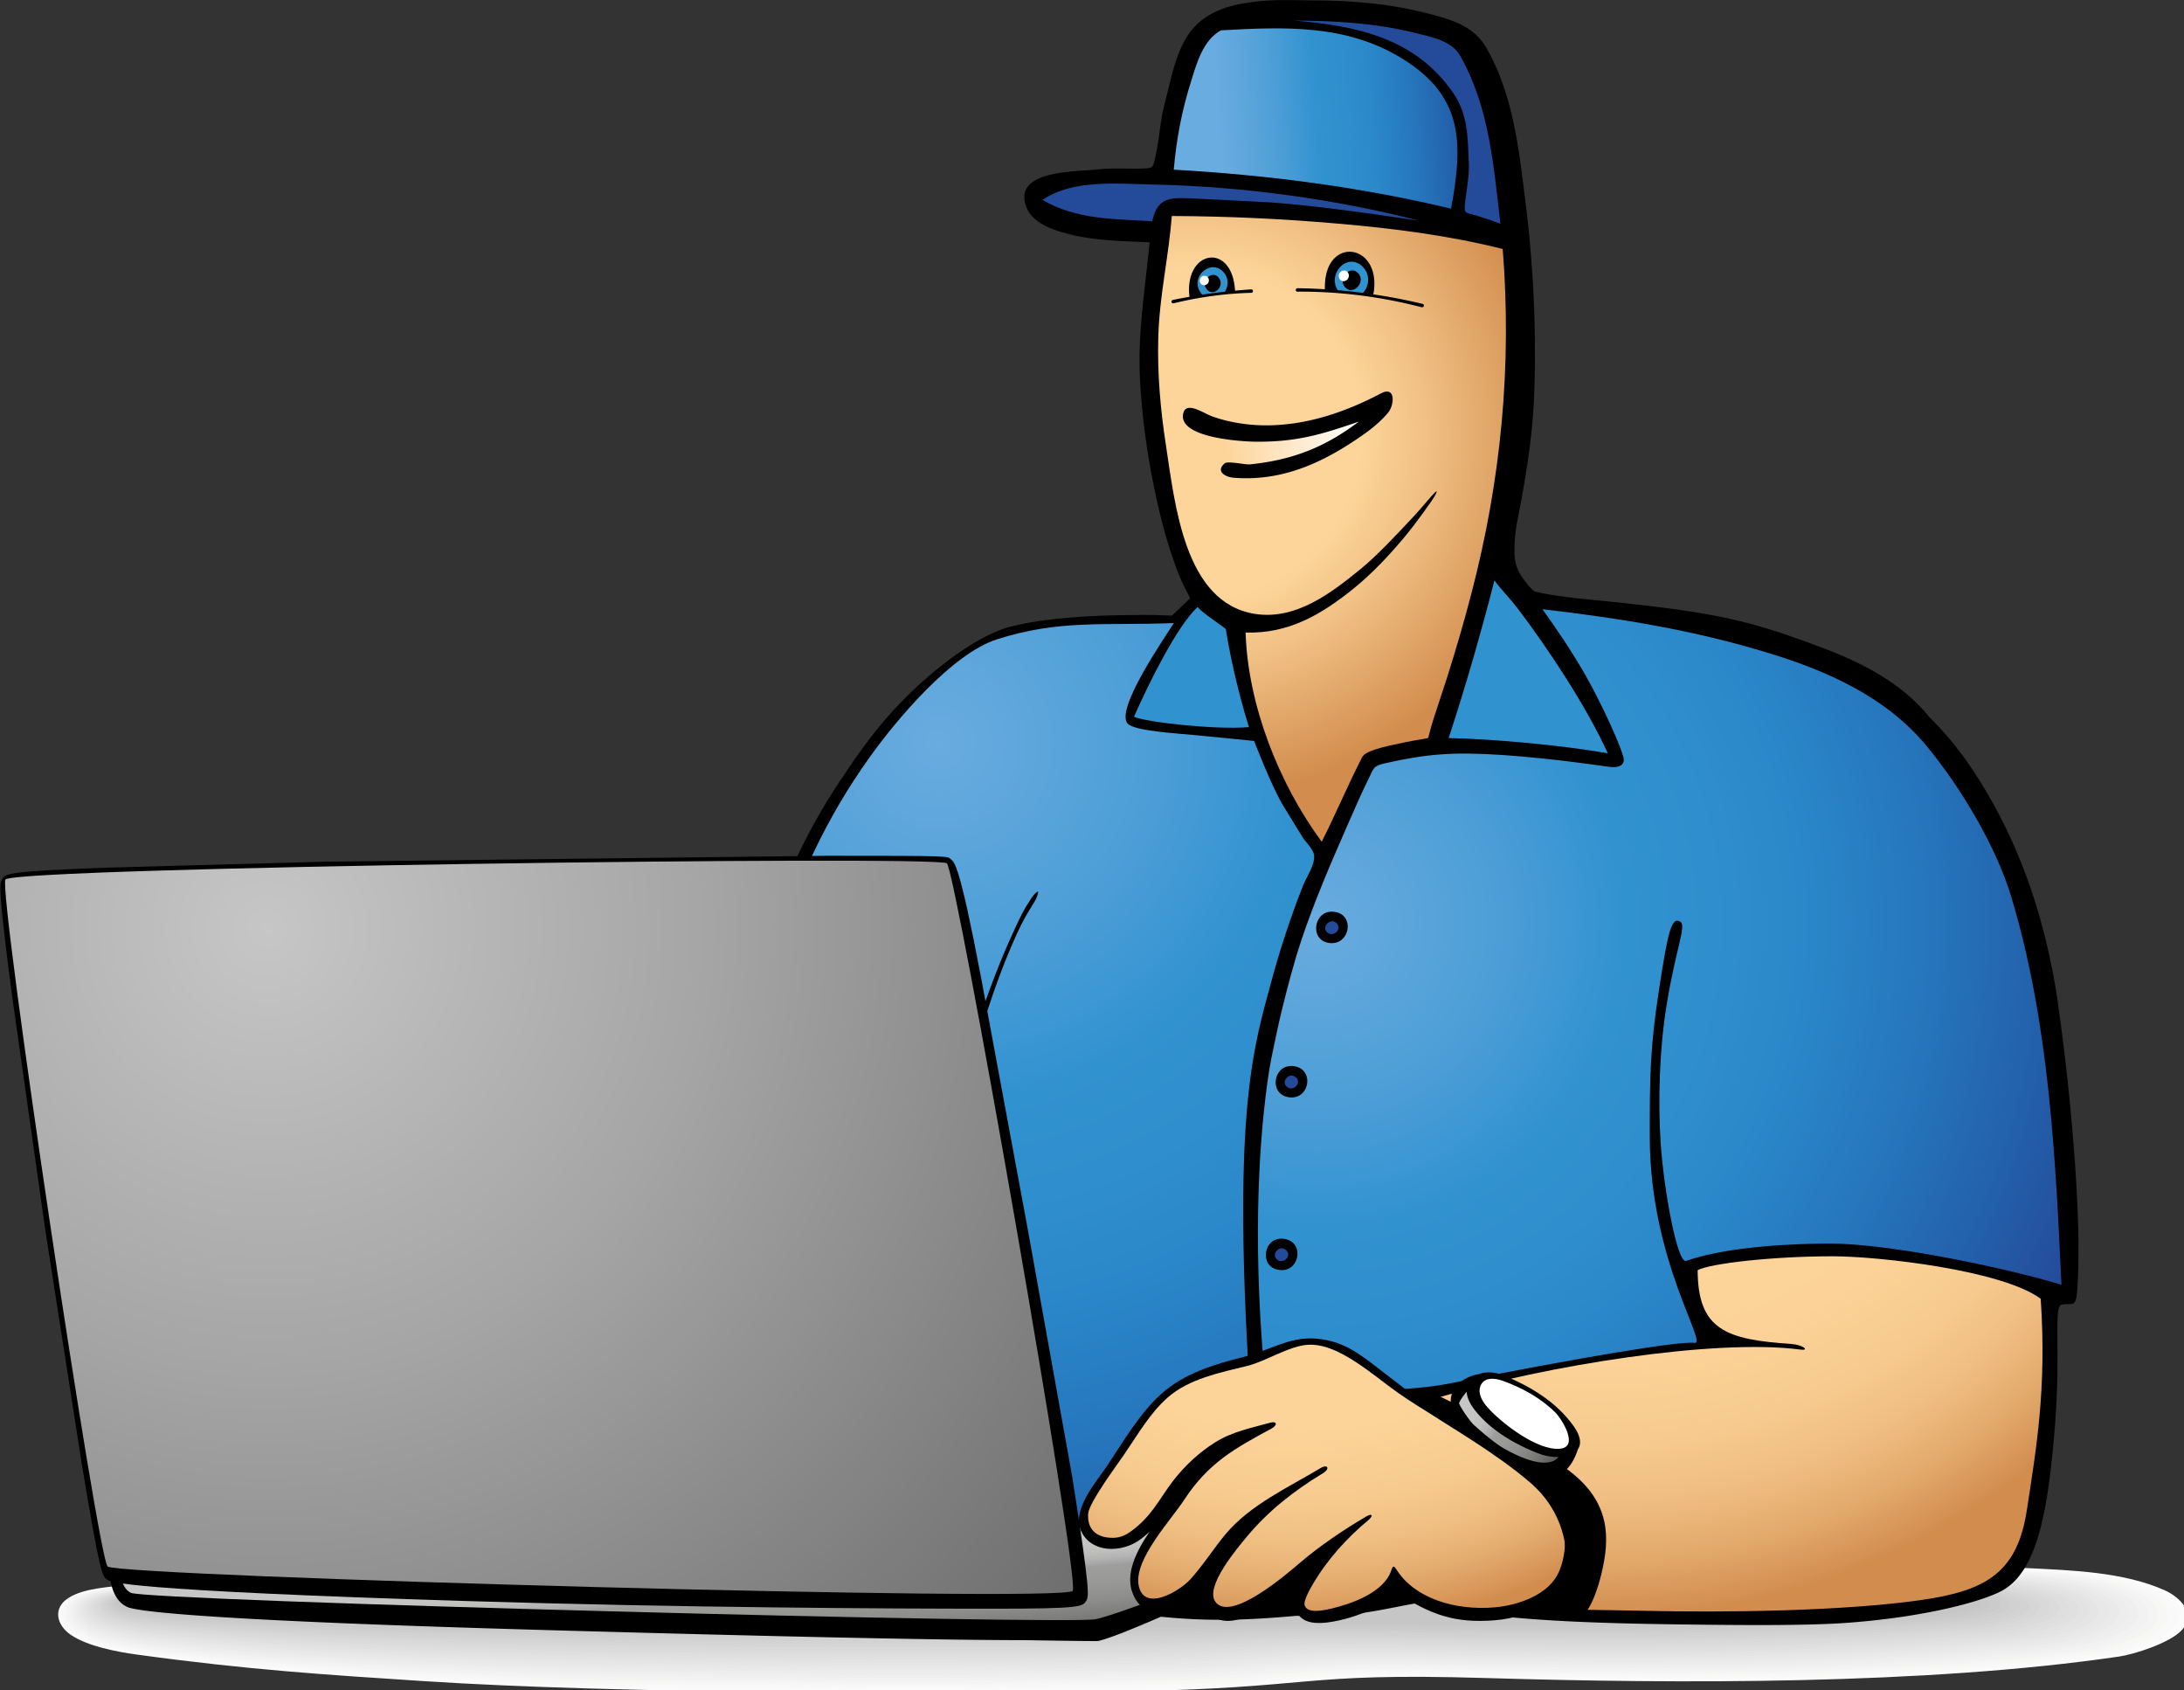 <svg xmlns="http://www.w3.org/2000/svg" width="631.287" height="488.379" viewBox="0 0 167.028 129.217"><rect x="0" y="0" width="167.028" height="129.217" fill="#333333" stroke="none"/><g transform="matrix(.265 0 0 .265 -16.049 -5.973)"><path d="M116.96 477.9c-6.55.28-13.08.9-19.57 1.85-5.12.75-12.57.9-17.15 3.88-4.53 2.94-3.3 7.78.65 10.52 4.87 3.38 13.57 5 19.15 5.76 32.47 4.47 55.32 5.86 82.9 7.67 55.1 3.6 146.24 3.8 201.38 2.95 56.7-.9 50.16-5.5 105.37-3.84 54.7 1.64 126.52 2 182.4-6.2 4.47-.65 14.6-3.9 18.05-7.55 4.64-4.9-.72-9.75-4.9-11.6-11.9-5.3-26.96-5.74-39.62-6.37-21.4-1.06-42.9.33-64.3.9l-106.2 1.8-223.73.62-131.1-.43-3.33.06z" fill="#fbfbfb"/><path d="M117.52 478.07a198.44 198.44 0 0 0-19.46 1.79c-5.1.73-12.5.88-17.04 3.76-4.5 2.85-3.28 7.53.65 10.2 4.84 3.27 13.5 4.83 19.04 5.58 32.27 4.33 55 5.68 82.42 7.43 54.78 3.5 145.38 3.7 200.2 2.86 56.36-.86 49.87-5.32 104.75-3.7 54.37 1.6 125.77 1.93 181.32-6 4.44-.63 14.52-3.8 17.95-7.3 4.6-4.74-.72-9.44-4.87-11.24-11.83-5.13-26.8-5.56-39.4-6.17-21.3-1.02-42.64.32-63.93.86l-105.57 1.74-222.4.6-130.32-.42-3.34.04z" fill="#f9f9f9"/><path d="M118.08 478.25c-6.47.27-12.93.84-19.34 1.73-5.06.7-12.42.85-16.94 3.63-4.48 2.76-3.26 7.28.64 9.85 4.8 3.17 13.4 4.68 18.92 5.4 32.08 4.2 54.66 5.5 81.93 7.2 54.45 3.4 144.5 3.57 199 2.76 56.03-.83 49.57-5.14 104.12-3.6 54.05 1.53 125.02 1.87 180.24-5.8 4.4-.6 14.44-3.67 17.84-7.07 4.6-4.6-.72-9.13-4.84-10.87-11.76-4.96-26.64-5.38-39.15-5.96-21.16-1-42.38.3-63.55.83L472 478.03l-221.08.58-129.55-.4c-1.1 0-2.2-.01-3.3.04z" fill="#f7f7f6"/><path d="M118.64 478.42a206.39 206.39 0 0 0-19.23 1.67c-5.03.68-12.35.82-16.84 3.5-4.45 2.66-3.24 7.04.64 9.52 4.78 3.06 13.33 4.52 18.8 5.2 31.9 4.05 54.33 5.3 81.43 6.94 54.12 3.27 143.65 3.45 197.8 2.67 55.7-.8 49.27-4.97 103.5-3.47 53.73 1.48 124.27 1.8 179.16-5.6 4.4-.6 14.35-3.54 17.73-6.83 4.56-4.43-.7-8.83-4.8-10.5-11.7-4.8-26.48-5.2-38.92-5.76-21.03-.96-42.13.3-63.16.8l-104.32 1.63-219.75.56-128.77-.4c-1.1.01-2.18 0-3.28.05z" fill="#f4f4f4"/><path d="M119.2 478.6c-6.4.25-12.77.78-19.1 1.62-5 .66-12.27.8-16.74 3.4-4.43 2.57-3.22 6.8.63 9.2 4.76 2.95 13.25 4.36 18.7 5.03 31.7 3.9 54 5.12 80.94 6.7 53.8 3.16 142.78 3.33 196.62 2.58 55.36-.77 48.97-4.8 102.88-3.35 53.4 1.43 123.52 1.74 178.08-5.4 4.36-.57 14.26-3.42 17.63-6.6 4.53-4.28-.7-8.52-4.78-10.14-11.62-4.62-26.32-5.02-38.68-5.56-20.9-.92-41.88.3-62.78.78l-103.7 1.57-218.43.55-128-.38c-1.1-.02-2.18-.03-3.27.02z" fill="#f2f2f2"/><path d="M119.76 478.76a211.61 211.61 0 0 0-18.99 1.56c-4.97.63-12.2.76-16.64 3.27-4.4 2.48-3.2 6.55.63 8.86 4.73 2.85 13.17 4.2 18.58 4.85 31.5 3.77 53.68 4.94 80.45 6.46 53.47 3.04 141.92 3.2 195.42 2.48 55.02-.75 48.68-4.62 102.25-3.23 53.08 1.38 122.78 1.68 177-5.22 4.34-.55 14.18-3.3 17.52-6.35 4.5-4.12-.7-8.2-4.76-9.77-11.55-4.46-26.16-4.83-38.45-5.36-20.78-.9-41.62.28-62.4.75l-103.06 1.5-217.1.53-127.22-.36c-1.07-.01-2.15-.02-3.23.02z" fill="#efefef"/><path d="M120.32 478.93a220.6 220.6 0 0 0-18.88 1.5c-4.94.6-12.12.74-16.54 3.14-4.37 2.4-3.18 6.3.63 8.52 4.7 2.74 13.1 4.05 18.47 4.67 31.3 3.63 53.35 4.75 79.96 6.22 53.14 2.93 141.05 3.1 194.23 2.4 54.68-.72 48.38-4.45 101.63-3.1 52.75 1.33 122.03 1.6 175.92-5.02 4.3-.53 14.1-3.17 17.4-6.1 4.48-3.97-.7-7.9-4.73-9.4-11.48-4.3-26-4.65-38.2-5.16-20.65-.86-41.37.27-62.02.72l-102.43 1.46-215.78.5-126.44-.35c-1.07 0-2.14-.01-3.22.03z" fill="#ededed"/><path d="M120.88 479.1a226.03 226.03 0 0 0-18.76 1.44c-4.9.6-12.05.7-16.43 3.02-4.35 2.3-3.16 6.06.62 8.2 4.67 2.63 13 3.9 18.36 4.5 31.12 3.48 53.02 4.56 79.47 5.97 52.82 2.8 140.18 2.97 193.04 2.3 54.35-.7 48.08-4.27 101-3 52.43 1.28 121.28 1.55 174.84-4.83 4.28-.5 14-3.05 17.3-5.88 4.45-3.8-.7-7.6-4.7-9.04-11.4-4.12-25.84-4.47-37.98-4.96-20.53-.82-41.1.26-61.64.7l-101.8 1.4-214.45.5-128.9-.3z" fill="#eaeaea"/><path d="M121.44 479.27c-6.24.2-12.46.67-18.65 1.38-4.88.56-11.97.68-16.33 2.9-4.32 2.2-3.14 5.8.62 7.86 4.64 2.53 12.93 3.73 18.24 4.3 30.93 3.34 52.7 4.38 78.98 5.73 52.5 2.7 139.32 2.85 191.85 2.2 54-.66 47.8-4.1 100.38-2.87 52.1 1.22 120.53 1.5 173.76-4.63 4.26-.5 13.92-2.92 17.2-5.64 4.42-3.66-.7-7.28-4.67-8.67-11.33-3.96-25.68-4.3-37.74-4.76-20.4-.8-40.86.25-61.26.67l-101.17 1.34-213.13.47-128.08-.28z" fill="#e8e8e8"/><path d="M122 479.44c-6.2.2-12.38.64-18.53 1.32-4.85.54-11.9.65-16.23 2.77-4.3 2.1-3.12 5.56.62 7.53 4.6 2.42 12.85 3.57 18.13 4.12 30.74 3.2 52.37 4.2 78.5 5.5 52.17 2.6 138.45 2.73 190.65 2.1 53.68-.63 47.5-3.93 99.76-2.74 51.78 1.17 119.78 1.43 172.68-4.43 4.23-.47 13.83-2.8 17.1-5.4 4.4-3.5-.7-6.98-4.64-8.3-11.26-3.8-25.52-4.1-37.5-4.56-20.27-.76-40.6.24-60.88.64l-100.54 1.3-211.8.45-124.1-.3c-1.07 0-2.12-.01-3.18.03z" fill="#e5e5e5"/><path d="M122.56 479.6c-6.16.2-12.3.6-18.42 1.26-4.82.5-11.83.62-16.13 2.65-4.27 2-3.1 5.32.6 7.2 4.58 2.3 12.77 3.4 18.02 3.94 30.54 3.06 52.04 4 78 5.25 51.84 2.47 137.6 2.6 189.46 2.02 53.34-.6 47.2-3.75 99.13-2.62 51.46 1.12 119.03 1.36 171.6-4.24 4.2-.45 13.75-2.68 17-5.16 4.37-3.35-.68-6.67-4.6-7.94-11.2-3.62-25.36-3.93-37.27-4.36-20.15-.72-40.35.22-60.5.6l-99.92 1.23-210.48.43-123.34-.3-3.14.03z" fill="#e3e3e3"/><path d="M123.12 479.78c-6.12.2-12.23.58-18.3 1.2-4.8.5-11.75.6-16.03 2.53-4.24 1.92-3.1 5.07.6 6.86 4.55 2.2 12.7 3.26 17.9 3.76 30.35 2.92 51.7 3.82 77.5 5 51.5 2.36 136.72 2.5 188.27 1.92 53-.58 46.9-3.58 98.5-2.5 51.14 1.07 118.28 1.3 170.52-4.04 4.18-.43 13.66-2.55 16.88-4.92 4.34-3.2-.68-6.36-4.58-7.57-11.12-3.45-25.2-3.75-37.04-4.15-20.02-.7-40.1.2-60.12.58l-99.3 1.17-209.15.4-122.56-.28c-1.04 0-2.1-.01-3.13.02z" fill="#e0e0e0"/><path d="M123.68 479.95a268.33 268.33 0 0 0-18.18 1.15c-4.76.47-11.68.56-15.93 2.4-4.2 1.83-3.07 4.83.6 6.53 4.52 2.1 12.6 3.1 17.8 3.58 30.16 2.78 51.4 3.64 77.02 4.76 51.2 2.24 135.85 2.37 187.08 1.83 52.67-.55 46.6-3.4 97.9-2.38 50.8 1.02 117.53 1.24 169.44-3.85 4.15-.4 13.57-2.43 16.77-4.68 4.3-3.04-.67-6.05-4.55-7.2-11.05-3.3-25.04-3.56-36.8-3.95-19.9-.66-39.84.2-59.74.55l-98.66 1.12-207.83.4-121.8-.27c-1.03 0-2.06-.01-3.1.02z" fill="#dedede"/><path d="M124.24 480.12c-6.04.17-12.07.53-18.07 1.1-4.73.44-11.6.53-15.83 2.28-4.2 1.73-3.05 4.58.6 6.2 4.5 2 12.52 2.94 17.68 3.4 29.97 2.64 51.06 3.45 76.53 4.52 50.86 2.13 135 2.25 185.88 1.74 52.33-.52 46.3-3.23 97.26-2.26 50.5.96 116.78 1.17 168.36-3.65 4.12-.4 13.5-2.3 16.66-4.45 4.28-2.88-.67-5.74-4.52-6.84-10.98-3.12-24.88-3.38-36.57-3.75-19.77-.62-39.6.2-59.36.52l-98.03 1.06-206.5.37-124.08-.22z" fill="#dbdbdb"/><path d="M124.8 480.3c-6 .16-12 .5-17.95 1.03-4.7.42-11.53.5-15.72 2.16-4.16 1.64-3.03 4.34.6 5.86 4.47 1.9 12.44 2.78 17.56 3.2 29.77 2.5 50.73 3.27 76.04 4.28 50.53 2 134.12 2.12 184.7 1.64 52-.5 46-3.06 96.64-2.14 50.16.9 116.03 1.1 167.28-3.45 4.1-.37 13.4-2.18 16.56-4.2 4.26-2.73-.66-5.44-4.5-6.47-10.9-2.95-24.72-3.2-36.34-3.55-19.64-.6-39.34.18-58.98.5l-97.4 1-205.18.35-123.3-.2z" fill="#d9d9d9"/><path d="M125.37 480.46a302.64 302.64 0 0 0-17.84.97c-4.67.4-11.45.48-15.62 2.04-4.13 1.55-3 4.1.6 5.53 4.44 1.78 12.36 2.63 17.45 3.03 29.58 2.35 50.4 3.08 75.54 4.03 50.2 1.9 133.26 2 183.5 1.55 51.66-.47 45.7-2.9 96-2.02 49.84.86 115.28 1.05 166.2-3.26 4.07-.34 13.3-2.06 16.45-3.97 4.23-2.57-.66-5.13-4.47-6.1-10.84-2.78-24.56-3.02-36.1-3.35-19.5-.56-39.08.17-58.6.47l-96.77.94-203.86.33-122.48-.18z" fill="#d6d6d6"/><path d="M125.93 480.63a316.03 316.03 0 0 0-17.72.91c-4.63.37-11.38.45-15.52 1.92-4.1 1.46-3 3.84.6 5.2 4.4 1.67 12.28 2.47 17.34 2.85 29.4 2.2 50.08 2.9 75.05 3.8 49.88 1.8 132.4 1.88 182.3 1.46 51.33-.44 45.4-2.7 95.4-1.9 49.52.8 114.54 1 165.12-3.06 4.04-.32 13.23-1.93 16.34-3.73 4.2-2.42-.66-4.82-4.44-5.74-10.77-2.62-24.4-2.84-35.87-3.15-19.4-.52-38.83.16-58.22.44l-96.14.9-202.53.3-121.7-.2z" fill="#d4d3d3"/><path d="M126.5 480.8a321.43 321.43 0 0 0-17.6.86c-4.6.35-11.3.42-15.42 1.8-4.08 1.36-2.97 3.6.58 4.87 4.38 1.56 12.2 2.3 17.22 2.67 29.2 2.07 49.75 2.7 74.56 3.55 49.56 1.67 131.53 1.76 181.12 1.37 51-.4 45.1-2.54 94.77-1.77 49.2.76 113.8.92 164.04-2.87 4.02-.3 13.14-1.8 16.24-3.5 4.17-2.26-.65-4.5-4.4-5.37-10.7-2.45-24.24-2.66-35.63-2.95-19.26-.5-38.58.15-57.83.4l-95.5.83-201.2.3-117.9-.2c-1.02 0-2.02-.01-3.02.01z" fill="#d1d1d1"/><path d="M127.05 480.97c-5.85.12-11.7.4-17.5.8-4.57.32-11.23.4-15.32 1.67-4.05 1.27-2.95 3.35.58 4.53 4.35 1.46 12.12 2.15 17.1 2.48 29 1.93 49.42 2.53 74.07 3.3 49.23 1.56 130.66 1.64 179.92 1.27 50.66-.38 44.82-2.37 94.14-1.65 48.87.7 113.04.86 162.96-2.67 4-.28 13.05-1.7 16.13-3.25 4.15-2.1-.65-4.2-4.38-5-10.63-2.28-24.08-2.48-35.4-2.75-19.13-.46-38.32.14-57.45.38l-94.9.77-199.88.27-120.1-.16z" fill="#cecece"/><path d="M127.6 481.14a370.63 370.63 0 0 0-17.37.74c-4.54.3-11.16.36-15.22 1.55-4.02 1.18-2.93 3.1.58 4.2 4.32 1.35 12.04 2 17 2.3 28.8 1.8 49.1 2.34 73.58 3.06 48.9 1.44 129.8 1.52 178.73 1.18 50.32-.35 44.52-2.2 93.52-1.53 48.54.65 112.3.8 161.88-2.48 3.97-.26 12.97-1.56 16.02-3 4.12-1.96-.64-3.9-4.35-4.64-10.56-2.12-23.93-2.3-35.16-2.54-19-.42-38.07.13-57.07.36l-94.26.72-198.56.25-116.35-.17c-1 0-2-.01-2.97.01z" fill="#cccbcb"/><path d="M128.17 481.3c-5.77.1-11.53.33-17.26.68-4.5.28-11.08.33-15.1 1.43-4 1.08-2.9 2.86.57 3.87 4.3 1.24 11.96 1.84 16.88 2.12 28.62 1.65 48.77 2.16 73.1 2.82 48.58 1.33 128.93 1.4 177.54 1.1 49.98-.33 44.22-2.02 92.9-1.4 48.22.6 111.54.73 160.8-2.28 3.94-.24 12.88-1.44 15.92-2.78 4.1-1.8-.64-3.6-4.32-4.27-10.5-1.95-23.77-2.1-34.93-2.34-18.88-.4-37.8.12-56.7.33l-93.63.66-197.23.23-118.53-.15z" fill="#c9c9c9"/><path d="M128.73 481.48a443.12 443.12 0 0 0-17.14.62c-4.48.25-11 .3-15 1.3-3.97 1-2.9 2.62.57 3.54 4.27 1.14 11.88 1.68 16.77 1.94 28.43 1.5 48.44 1.97 72.6 2.58 48.25 1.22 128.06 1.28 176.35 1 49.65-.3 43.93-1.85 92.27-1.3 47.9.55 110.8.67 159.72-2.08 3.9-.22 12.8-1.32 15.8-2.54 4.06-1.65-.63-3.28-4.3-3.9-10.42-1.78-23.6-1.93-34.7-2.14-18.75-.36-37.56.1-56.3.3l-93 .6-313.65.08z" fill="#c6c6c6"/><path d="M654.5 312c-3.33-22.5-10.2-45.03-23.75-66-4.05-6.26-8.47-11.72-13.3-16.48-8-9.8-18.9-15.63-32.12-20.52-21.07-7.8-29.72-9.94-68-13.67-4-.4-9.07-1.08-12.63-1.84a12.87 12.87 0 0 1-1.19-.3c-1.13-.75-1.95-1.8-3.1-3.35-1.65-2.24-2.6-4.14-2.75-7.18-.15-3.04.22-6.88.8-9.8 2.37-12.12 4.43-24.34 4.86-36.53.66-18.76-.2-37.1-2.52-55.58-1.93-15.45-3.52-30.75-11.25-44.37-3.33-5.86-9.14-7.87-15.36-9.55-11.36-3.08-22.17-4.1-34.36-4.17-5.92-.03-12.78-.43-19.18.68-4.7.64-9.24 2-13.03 4.84-7.27 5.45-8.7 15.85-10.88 24-1.45 5.38-1.53 10.46-2.77 15.7-.8 3.32-.48 3.2-4.58 3.3-2.83.07-8.63-.17-11.93.23-5.5.65-21.86.16-21.26 8.4.4 5.43 5.47 8.37 11.86 10 7.87 2.28 18.2 2.34 24.27 2.64-1.27 13.48-3.5 26.13-2.75 39.88.66 12.12 2.5 24.6 5.37 36.86 1.45 6.22 2.97 11.45 5.3 17.8 1.4 3.78 3.8 8.12 3.8 8.12-1.5 1.5-2.8 2.7-5.23 5.04-.13.01-4.73-.17-4.83-.17-13-.08-29.35.25-41.67 3.33-10.67 2.67-26.45 15.1-37 27.67-3.85 4.6-7.44 9.48-10.78 14.6-9.38 13.48-16.9 28.82-21.5 43.4-3.06 9.72-5.17 19.43-6.85 29.72-.97 5.96-1.15 12.1-1.55 18.7-.28 4.58-.7 12.82-1.36 17.16-.38 2.5-.46 3.97.2 5.02-.01 2.1.76 3.08 3.16 3.97 1.17 10.75 2.4 21.2 4.87 31.98l.53 2.32c.01.06.03.13.04.2 2.04 8.92 4.23 18.6 9.4 26.46 4.23 6.4 10.67 8.97 17.85 10.88 9.82 2.6 19.9 3.32 30 3.9 5 .3 9.95.2 14.98.16 2.22-.02 4.28-.15 6.64-.26 1.03-.05 3.4-.57 4.4-.28 1.06.3 1.56.22 1.82.17 1.58 4.92.24 11.53 1.78 16.9 1.45 5.03 1.67 10.3 3.25 15.25.75 2.34 3.2 3.62 5.77 4.8 1.47 4.62-1.78 12.26 2.73 12.45 3.4.14 8.5-.13 14.75.5 14.12 1.43 25.25 1 39.25-.25 4.03.22 7.96-.2 11.75-.25 7.63-.1 15-2 23.5-3.5 20.25 5 48.02 5.88 76.75 6.25 17 .22 35.8.36 47.25-.5 23.42-1.75 40.4-6.6 45.25-9.75 9.25-6 12.5-22 14.5-48.25 1.54-20.22-.48-33.2 1.75-33.75 2.67-.67 4.1 1.12 4.5-3.25 1.83-20.5-2.17-61.25-5.5-83.75z"/><radialGradient gradientUnits="userSpaceOnUse" gradientTransform="matrix(-0.999,-0.039,-0.039,0.999,894.239,23.488)" r="106.744" cy="143.275" cx="483.576" id="A"><stop offset=".445" stop-color="#fdd59b"/><stop offset=".608" stop-color="#f2c286"/><stop offset=".937" stop-color="#d59354"/><stop offset=".982" stop-color="#d18c4e"/></radialGradient><path d="M494.25 94.38c-15.6-3.92-31.56-5.94-47.56-7.32-16-1.4-31.9-2.13-47.96-2.2-.9 11.88-3.6 23.2-3.9 35.2-.27 10.35.6 20.42 2.22 31 2.63 17.06 5.33 45.4 25.68 48.6 12.05 1.9 22.46-6.46 30.15-12.65 5.12-4.12 11.33-10.85 15.8-15.62 3.05-3.25 8.02-9.7 6.05-5.94-.65 1.24-5.24 7.75-9.1 12.36-4.1 4.9-9.14 10.25-14.22 14.37-9.44 7.65-18.87 13.23-31.37 12.86.63 20.76 9.57 43.56 21.96 60.36 3.9-7.65 7.7-16.7 11.7-24.43.9-1.75 5.8-2.93 12.22-4.25 3.25-.67 6.5-1.08 6.75-1.25.2-.13.67-2.75 1.7-5.8l3.8-11.6c2.6-8.26 4.8-15.7 7.03-24.28 8.54-32.67 11.73-65.58 9.04-99.4z" fill="url(#A)"/><path d="M434.75 421.2l-.24-.2c.01-.01.25.2.24.2z"/><path d="M387.83 229.33c3 1.5 23.17 3.83 33.17 3-3.5-11.17-5.83-22.67-6.65-28.2-.07-.46-6.65-4.54-8.18-6.47-6 5.67-14 21.83-18.34 31.66z" fill="#3192d0"/><path d="M393.78 75.8c-10.95-.24-23.52-1.58-32.38 4.42 9.95 5.75 20.63 5.48 31.68 6.15 1.63-7.33 5.6-6.84 12.47-6.54l21.63 1.1c13.5.98 29.07 3.26 42.83 5.26-24.57-6.33-51.26-9.85-76.23-10.4z" fill="#244a9a"/><linearGradient y2="53.895" x2="488.771" y1="59.432" x1="412.501" gradientUnits="userSpaceOnUse" id="B"><stop offset="0" stop-color="#69acdf"/><stop offset=".218" stop-color="#4d9ed7"/><stop offset=".369" stop-color="#3192d0"/><stop offset=".475" stop-color="#2f8fce"/><stop offset=".597" stop-color="#2a86c8"/><stop offset=".728" stop-color="#2677bd"/><stop offset=".864" stop-color="#2362ad"/><stop offset="1" stop-color="#244a9a"/></linearGradient><path d="M412.94 31.27c-5.23 2.95-6.96 9.4-8.54 14.4-2.82 8.9-4.28 16.75-5.1 25.82 27 1.53 53.73 4.96 80.04 11.25 3.46-18.85 3.63-32.3-13.94-43.2-16.3-10.12-34.26-9.24-52.47-8.25z" fill="url(#B)"/><path d="M481.96 38.62c-2.43-4.3-8.15-5.36-12.45-6.45-11.85-3-23.5-3.63-35.56-3.7 18.27 1.5 35.02 5.07 45.94 20.8 4.42 6.36 4.25 13.18 4.58 20.6.16 3.64-.83 8.12-1.15 11.76-.23 2.7.5 2.28 3.06 3.03 2.03.6 5.04 1.58 7.2 2.45-2-16.8-3.13-33.5-11.62-48.5z" fill="#244a9a"/><path d="M498.35 197.84c-2.2-2.9-4.42-5-6.5-7.85-3.94 15.34-8.27 30.47-13.22 45.5 13 .22 33.9 2.2 45.95 4.4-6.25-13.67-17.18-30.16-26.22-42.07z" fill="#3192d0"/><path d="M616.1 390.96c-3.25-1.9-4.73-2.44-6.9.88 2.37.01 5.33 1.5 6.9-.88z" fill="#244a9a"/><radialGradient gradientUnits="userSpaceOnUse" gradientTransform="matrix(0.997,-0.08,0.08,0.997,-13.639,39.965)" r="239.818" cy="284.106" cx="432.855" id="C"><stop offset="0" stop-color="#69acdf"/><stop offset=".218" stop-color="#4d9ed7"/><stop offset=".369" stop-color="#3192d0"/><stop offset=".475" stop-color="#2f8fce"/><stop offset=".597" stop-color="#2a86c8"/><stop offset=".728" stop-color="#2677bd"/><stop offset=".864" stop-color="#2362ad"/><stop offset="1" stop-color="#244a9a"/></radialGradient><path d="M655.5 393.25c-1.75-36.75-3.5-75.5-14.5-112-4.34-14.4-14.5-31.5-24.5-43.57-11.75-14.16-28.74-21.58-45.2-26.63-22-6.75-43.12-10.13-65.6-12.74 4.47 6.22 8.03 11.5 12.03 18.36 2.98 5.1 9.25 17.54 11.28 24.07.73 2.35-.9 3.5-4.27 3.02-14.2-2.04-24.26-2.98-30.7-3.4-13.95-.9-21.5-.37-33.78 2.4-3.52.8-3.22 1.46-4.76 4.54-2.05 4.1-4.12 8.9-6.08 13.37-4.8 10.94-9.62 22.08-13.4 33.47-2.14 6.46-3.85 13.05-5.48 19.66-.93 3.75-1.7 7.48-2.5 11.3-.38 1.85-.92 4.4-1.2 6.23C424 349.67 422 379 425.33 417c.6 6.86 35.5 8.33 53.98 4.62 35.2-7.06 66.2-12.3 70.2-11.62 4.3.72-12.83-23.5-12.83-59.5 0-17.03 0-25.5 2.83-43.5 2.28-14.5 3.33-20.33 6-18.5 1.8 1.23-1.33 7.67-4 24.17-2.04 12.6-2.5 27.67-1.67 39.83.92 13.5 4.8 34.72 7.33 33.83 12.33-4.33 32.28-5 41.33-5 19.68 0 56.18 8.42 67 11.92z" fill="url(#C)"/><radialGradient gradientUnits="userSpaceOnUse" r="279.952" cy="236.909" cx="331.608" id="D"><stop offset="0" stop-color="#69acdf"/><stop offset=".218" stop-color="#4d9ed7"/><stop offset=".369" stop-color="#3192d0"/><stop offset=".475" stop-color="#2f8fce"/><stop offset=".597" stop-color="#2a86c8"/><stop offset=".728" stop-color="#2677bd"/><stop offset=".864" stop-color="#2362ad"/><stop offset="1" stop-color="#244a9a"/></radialGradient><path d="M278.46 353.98c6.76-3.14 23.68-6.7 28.83-7.28 9.12-1.05 8.43-1.6 9.97-7.58 1.12-4.38.12-7 2.17-8.85 3.4-3.08 8.24-1.2 12.26-2.1 3.26-.73 3.2-1.57 4.87-4.16 1.14-1.76 3.82 1.06 4.45-.9 3.5-10.88 7.22-21.1 11.12-29.75 2.88-6.38 3.7-8.06 6.12-11.75.48-.73 3-3.75 1.38.12-.55 1.3-2.94 4.4-5.38 9.75-3.25 7.12-6.12 14.38-9.88 26.25-3.65 11.57-.38 54.25 11.3 113.58 6.7 45.92 17.58 51.04 65.33-11.67-4.67-77.67 1.48-95.47 6.67-114.67 3.33-12.33 7.5-23.37 9.03-27.12.98-2.4 3.26-5.62 3.13-8.38-.1-1.8-2.6-4.18-3.22-5.16l-5.85-9.53c-3.5-5.97-8.26-18.47-8.26-18.47l-17-1.67c-5.04-.5-17.5-1.15-19.5-3.33-3.72-4.1 10.9-25.08 13.33-29-20.6.76-33.07-1.04-51 4.67-13.08 4.16-29.13 23.3-36.85 34.12-24.8 34.77-34.2 73.08-33 112.87z" fill="url(#D)"/><path d="M445.2 285.58c6.7.37 5.07 10.16-1.33 8.98-5.45-1.02-4.12-9.3 1.33-8.98z"/><path d="M443.57 291.55c1.97 1.77 4.92-1.53 2.2-3.03-1.6-.88-3.8 1.58-2.2 3.03z" fill="#244a9a"/><path d="M433.5 330.1c6.7.4 5.16 10.2-1.26 8.97-5.48-1.04-4.2-9.3 1.26-8.97z"/><path d="M431.88 336.04c1.98 1.8 4.93-1.5 2.18-3-1.6-.9-3.8 1.55-2.18 3z" fill="#244a9a"/><path d="M430.66 379.92c6.7.4 5.16 10.2-1.26 8.97-5.48-1.03-4.22-9.3 1.26-8.97z"/><path d="M429.05 385.88c1.98 1.8 4.93-1.5 2.18-3-1.6-.9-3.8 1.55-2.18 3z" fill="#244a9a"/><linearGradient y2="152.692" x2="414.387" y1="142.92" x1="453.223" gradientUnits="userSpaceOnUse" id="E"><stop offset="0" stop-color="#fff"/><stop offset=".859" stop-color="#fff" stop-opacity=".14"/><stop offset="1" stop-color="#fff" stop-opacity="0"/></linearGradient><path d="M456.12 140.96c-5 1.2-9.4 3.7-14.55 4.67-5.14.95-11.65 1.66-16.76 1.9-5.12.23-9.33-1.25-14.26-1.36a339.13 339.13 0 0 1 3.41 10.21c4.5-.33 8.77 1.08 13.33.33s9.46-1.95 14.03-3.66 9-5.62 13.53-7.7l1.27-4.38z" fill="url(#E)"/><path d="M459.02 136.07c4.4-2.32 4.02 3.3 2.1 5.58-2.97 3.55-6.84 6.2-10.77 8.76-10.42 6.76-21.28 10.96-33.75 9.97-2.38-.2-5.32-1.82-2.6-4.16.87-.75 6 .43 7.3.3 12.3-1.27 21.6-4.92 31.43-12.34-10.3 3.52-17.53 5.87-29.5 5.8-4.04-.02-22.48-1.03-21.23-7.97.72-3.97 5.74-.3 8.5.7 4.82 1.72 10.72 2.67 16.57 2.54 11.22-.24 21.96-3.92 31.93-9.16zm-55.08-27.37c.04-.01.06-.03.1-.03.06 0 .12-.01.18-.02 2.73-.62 5.6-1 8.44-1.23l4.4-.56-.1-.9c-1.05-13.42-14.2-11.27-13.2 1.52-.01.01.07.6.18 1.22zm52.8-.65l.3-1.37c1.94-13.98-13.9-16.04-14.12-1.65-.01 0-.02.72-.02 1.4 4.3.28 9.64.6 13.85 1.62zm-100.98 387.7c-24.12 0-75.6-1.14-140.75-3-113.48-3.24-117.05-6.25-117.94-6.68-6.25-3.08-5.02-14.66-4.7-16.95.14-1.05.86-1.93 1.86-2.3l27.9-9.94a2.84 2.84 0 0 1 .95-.17c.02 0 289.12 5.26 289.12 5.26 1.5.03 2.72 1.22 2.78 2.72l.53 13.45a2.82 2.82 0 0 1-1.8 2.75c-1.2.47-29.13 13.53-36.2 15.1-.55.12-21.76-.25-21.76-.25z"/><linearGradient y2="501.854" x2="256.389" y1="472.854" x1="253.889" gradientUnits="userSpaceOnUse" id="F"><stop offset="0" stop-color="#c6c6c6"/><stop offset=".183" stop-color="#c5c5c4"/><stop offset=".271" stop-color="#bfbfbe"/><stop offset=".339" stop-color="#b5b4b4"/><stop offset=".397" stop-color="#a5a5a5"/><stop offset=".42" stop-color="#9d9d9c"/><stop offset=".573" stop-color="#999998"/><stop offset=".751" stop-color="#8d8d8c"/><stop offset=".94" stop-color="#787877"/><stop offset="1" stop-color="#706f6f"/></linearGradient><path d="M95.16 468.07s-1.58 11.7 3.16 14.03 270.64 9.35 278.54 7.6c6.93-1.54 35.8-12.86 35.8-12.86l-.53-13.45-289.07-5.26z" fill="url(#F)"/><path d="M347.07 486.68c-31.2 0-90.35-.32-150.82-2.18-101.12-3.1-103.73-5.57-104.7-6.16-1.45-.9-2.05-1.27-7.34-33.12l-10.5-67.28-9.6-67.63c-4.22-31.96-3.66-32.88-2.96-34.05 1.02-1.7 1.37-2.28 29.5-3.37l63.76-1.74 144.86-1.7c36.23 0 34.65.07 35.75 1.05 1 .9 2.43 1.1 8.75 34.5l13.5 72.75 12.72 70.8c5.32 33.73 4.8 34.62 4.05 35.85-1.04 1.7-1.38 2.28-26.96 2.28z"/><radialGradient gradientUnits="userSpaceOnUse" r="300.508" cy="290.5" cx="137.5" id="G"><stop offset="0" stop-color="#c6c6c6"/><stop offset=".425" stop-color="#a6a5a5"/><stop offset="1" stop-color="#706f6f"/></radialGradient><path d="M91.63 474.5c-2.68-1.66-31.6-194.7-29.5-198.2s269.06-7.02 271.7-4.68 38.44 206.4 36.33 209.9c-2.1 3.5-273.8-4.1-278.53-7z" fill="url(#G)"/><radialGradient gradientUnits="userSpaceOnUse" gradientTransform="matrix(-0.855,0.519,0.519,0.855,647.102,-153.993)" r="203.277" cy="310.869" cx="335.661" id="H"><stop offset=".445" stop-color="#fdd59b"/><stop offset=".636" stop-color="#fcd298"/><stop offset=".746" stop-color="#f7cb90"/><stop offset=".836" stop-color="#efbd81"/><stop offset=".914" stop-color="#e3aa6c"/><stop offset=".985" stop-color="#d49254"/><stop offset="1" stop-color="#d18c4e"/></radialGradient><path d="M645.5 458.25c2.75-18 5.75-35 4-61-11.33-8.33-47-12.25-60-12.25-17.36 0-35.32 2.06-39 4 .04 17.3 8.3 20.04 27.04 21.3 3.3.22 5.44 2 2.62 1.62-24.75-3.25-73.6 4.65-103.42 13.52-15.3 4.56-34.05-.3-57.25 5.3-15.88 3.83-15.8 14.32-18.75 30 21.73-4.9 45.5 14.2 67 20.25 23.7 6.65 40.67 5.67 67.55 6.3 22.38.53 57.15.15 79.87-3.14 18.46-2.65 27.57-7.8 30.34-25.9z" fill="url(#H)"/><path d="M514.18 469.98c-3.04-12-16.4-22.45-25.98-29.3-8.97-6.4-17.25-13.74-26.1-20.45-8.36-6.36-13-10.78-21.74-11.48-7.7-.62-13.4 3.43-20.7 5.24-8.43 2.1-17.26 4.75-23.86 10.63-6.34 5.66-11.04 13.83-15.7 20.8-3.18 4.76-10.54 12.9-7.4 19.13 3.08 6.12 11.38 5.88 16.34 2.57 1.17-.78 2.24-1.68 3.27-2.63-3.82 5.6-7.15 12.27-4.8 17.9 4.5 10.9 16.76 2.05 21.4-3.42.15-.18.3-.37.44-.55-1.18 2.97-1.64 5.93-.4 8.28 3.87 7.35 14.43 1.35 18.74-1.92 4.1-3.1 8-6.5 11.92-9.85-2.6 3.36-5.92 8.08-4.9 12.04 1.32 5.1 8.45 3.92 12.25 3.1 5.67-1.23 13.08-4.2 16.84-7.94 9.5 6.2 16.52 8.84 28.24 7.88 10.4-.85 25.4-7.16 22.14-20.03z"/><radialGradient gradientUnits="userSpaceOnUse" gradientTransform="matrix(1.253,0,0,1.243,-126.626,-119.235)" r="144.123" cy="348.5" cx="448.5" id="I"><stop offset=".445" stop-color="#fdd59b"/><stop offset=".672" stop-color="#fcd399"/><stop offset=".775" stop-color="#f8cc91"/><stop offset=".853" stop-color="#f0c083"/><stop offset=".918" stop-color="#e5ae71"/><stop offset=".975" stop-color="#d8985a"/><stop offset="1" stop-color="#d18c4e"/></radialGradient><path d="M510.6 475.7c-2.77 7-12 10-18.56 10.58-11.82 1.04-23.3-2.73-28.45-10.88-.7-1.1-1.02-1.24-1.46.1-2.2 6.73-12 9.9-17.56 11.2-2.6.6-6.82 1.38-7.5-1.05-.4-1.45 2.02-5.46 2.72-6.63 3.96-6.63 9.6-12.87 15.56-17.8 1.65-1.38 1.28-2.2-.52-1.14-6.6 3.9-13.27 8.38-19.08 13.33-3.63 3.1-20.16 17.45-24.47 11.22-3.02-4.37 6.33-15.4 9.3-18.95 6.05-7.24 13.58-13.15 21.83-18.12 2.03-1.22 1.38-2.7-.73-1.45-9.34 5.6-20.33 10.6-27.4 19.04-3.33 3.97-6.66 9.2-10.2 13.07-3.23 3.53-13.58 9.63-14.94 1.55-1.24-7.4 9.33-18.64 13.06-24.34 7.1-10.87 14.7-14.98 25.27-20.7 1.87-1.02 1.65-2.27-.4-1.7-5.4 1.5-10.94 2.6-15.74 5.6-4.73 2.94-8.9 6.87-12.27 11.22-3.82 4.93-6.37 10.87-13.16 15.22-1.46.8-3.03 1.45-5.95 1.04-2.95-.42-5.74-2.38-5.33-6.94.16-1.75 2.6-5.53 3.34-6.73 2-3.25 4.94-7.2 7.1-10.36 3.86-5.62 7.37-11.83 12.53-16.36 6.15-5.4 15.18-7.17 22.98-9.1 5.45-1.36 12.13-5.84 17.65-6.1 7.03-.34 14.78 5.53 22.78 11.66 14.53 11.12 35.12 19.12 47 33.88 3.84 4.73 5.76 11.72 2.6 19.68z" fill="url(#I)"/><path d="M471.56 423.3s21.56 9.7 39.94 22.2c13 8.85 13.88 18.88 11.62 29.38s-5.25 13.25-5.25 13.25L502.75 487s9.12-4.5 9.75-11-.5-17.25-10.38-25.75-23.12-16-28.38-19.62-7.7-6-7.7-6z"/><path d="M514.7 434c-4.9-6.93-12.48-11.5-20.22-14.64-2.7-1.1-5.35-1.1-7.34-.3-.17 0-.34.02-.53.07-4.75 1.12-8.9 5-6.82 10.26 1.57 4 9.38 10.9 13.7 14 8.7 6.2 18.6 9.3 22.43-2.67 1.05-1.47.94-3.67-1.2-6.72z"/><path d="M494.12 420.88c5.7 2.04 11.1 5 15.38 9.25 1.54 1.53 7.04 9.88 1.22 10.4-6.53.57-16.8-7.38-20.83-11.9-1.32-1.5-2.82-3.68-2.18-5.9.84-2.88 4.05-2.7 6.4-1.84z" fill="#fff"/><linearGradient y2="446.229" x2="508.498" y1="426.562" x1="481.831" gradientUnits="userSpaceOnUse" id="J"><stop offset="0" stop-color="#c6c6c6"/><stop offset=".183" stop-color="#c5c5c4"/><stop offset=".271" stop-color="#bfbfbe"/><stop offset=".339" stop-color="#b5b4b4"/><stop offset=".397" stop-color="#a5a5a5"/><stop offset=".42" stop-color="#9d9d9c"/><stop offset=".542" stop-color="#999998"/><stop offset=".683" stop-color="#8d8d8c"/><stop offset=".834" stop-color="#787877"/><stop offset=".991" stop-color="#595958"/><stop offset="1" stop-color="#575756"/></linearGradient><path d="M494.88 440.62c-2.97-1.68-6.46-4.73-9-7-1.03-.92-3.87-5-4.25-6.25.5-1.2 1.37-2.27 2.2-3.3.08 1.42.7 3.06 2 4.83 4.5 6.08 12.06 10.48 19.04 13.1a14.64 14.64 0 0 0 5.48.9c-2.92 3.57-10.27.65-15.47-2.3z" fill="url(#J)"/><path d="M450.83 107.08c.92 0 1.97.15 2.86.23 2.38-2.44 2.3-6.12-.33-8.24-4.44-3.57-10.1 3-6.36 7.74 1.23.01 2.6.27 3.83.27zm-43.1.74c1.55-.24 3.12-.3 4.68-.45l1.23-.1c1.36-1.62 1.86-4.2-.06-6.3-3.4-3.7-9.1 1.04-6.93 5.27a6.27 6.27 0 0 0 1.08 1.56z" fill="#3192d0"/><path d="M412.18 102.54c-1.75-2-4.8.7-3.74 2.84 1.8 3.54 6.06-.17 3.74-2.84zm39.96-1.52c-2.38-1.82-5.62 2.25-3.3 4.5 2.55 2.5 6.32-2.2 3.3-4.5z"/><path d="M446.94 102.4c.1.85.8 1.4 1.63 1.24s1.36-.95 1.25-1.8-.8-1.4-1.64-1.24c-.83.17-1.35.95-1.24 1.8zm-40.12 1.3a1.25 1.25 0 0 0 1.5 1.1c.74-.13 1.2-.8 1.1-1.57s-.75-1.23-1.5-1.1c-.73.14-1.2.82-1.1 1.57z" fill="#fff"/><path d="M399.15 110.07a.5.5 0 0 1-.1-.99 165.69 165.69 0 0 1 22.6-3.05.5.5 0 0 1 .53.46c.02.27-.2.52-.46.53-7.54.2-15.1 1.23-22.45 3.03-.05.02-.08.02-.1.02zM471 111.2c-.04 0-.08 0-.12-.01-11.7-3.03-23.77-4.6-35.88-4.5a.5.5 0 0 1-.49-.5c0-.27.26-.47.5-.5a165.72 165.72 0 0 1 36.1 4.52c.27.06.43.33.37.6-.05.22-.26.37-.48.37z"/></g></svg>